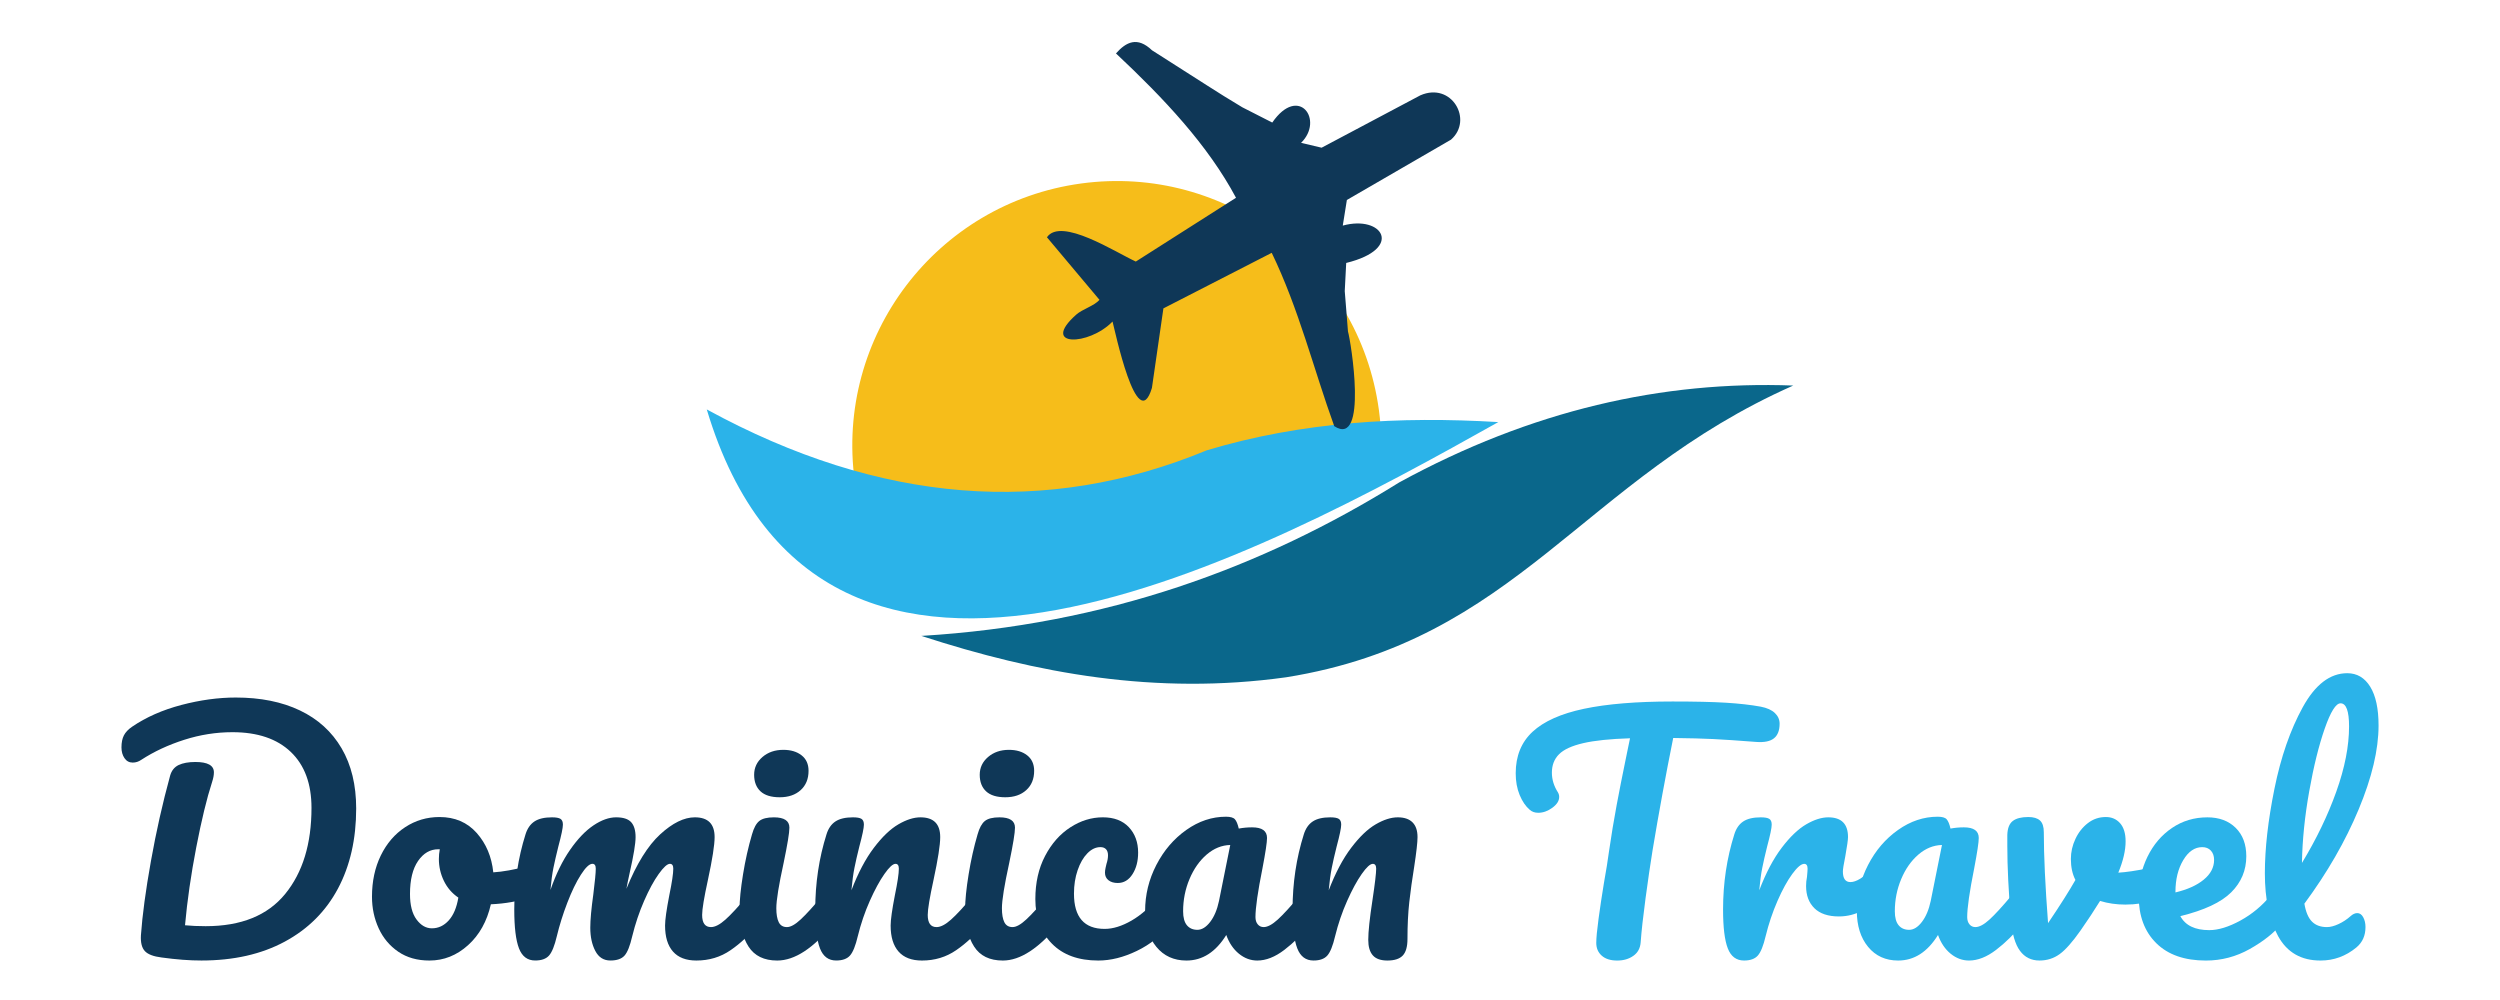 <?xml version="1.0" encoding="utf-8"?>
<!-- Generator: Adobe Illustrator 16.0.0, SVG Export Plug-In . SVG Version: 6.00 Build 0)  -->
<!DOCTYPE svg PUBLIC "-//W3C//DTD SVG 1.1 Tiny//EN" "http://www.w3.org/Graphics/SVG/1.1/DTD/svg11-tiny.dtd">
<svg version="1.1" baseProfile="tiny" id="Calque_1" xmlns:x="http://ns.adobe.com/Extensibility/1.0/" xmlns:i="http://ns.adobe.com/AdobeIllustrator/10.0/" xmlns:graph="http://ns.adobe.com/Graphs/1.0/"
	 xmlns="http://www.w3.org/2000/svg" xmlns:xlink="http://www.w3.org/1999/xlink" x="0px" y="0px" width="200px" height="80px"
	 viewBox="0 0 200 80" xml:space="preserve">
<path fill-rule="evenodd" fill="#F6BD1A" d="M86.48,14.68c11.58-1.582,22.248,6.521,23.829,18.099
	c0.229,1.669,0.253,3.317,0.1,4.923l-40.802,5.575c-0.58-1.506-0.998-3.1-1.226-4.768C66.799,26.931,74.902,16.263,86.48,14.68"/>
<path fill-rule="evenodd" fill="#2BB3E9" d="M56.541,32.754c13.88,7.578,27.192,8.57,40,3.271c7.644-2.298,15.444-2.73,23.324-2.258
	C100.946,44.373,65.765,63.549,56.541,32.754"/>
<path fill-rule="evenodd" fill="#0A678B" d="M73.706,50.872c14.773-0.892,27.244-5.44,38.233-12.279
	c10.594-5.791,21.095-8.14,31.521-7.749c-16.911,7.489-22.047,20.369-40.564,23.338C92.455,55.638,82.91,53.867,73.706,50.872"/>
<path fill-rule="evenodd" fill="#0F3757" d="M105.73,11.816l7.895-4.188c2.509-1.101,4.255,1.972,2.454,3.545l-8.329,4.825
	l-0.328,2.05c3.183-0.877,4.916,1.851,0.274,2.988l-0.116,2.253c0.05,0.629,0.1,1.258,0.152,1.887l0.105,1.34
	c0.231,0.759,1.618,9.34-1.097,7.578c-1.667-4.622-2.821-9.351-5.002-13.868l-8.666,4.445l-0.918,6.363
	c-1.183,3.925-2.989-4.729-3.151-5.311c-1.9,1.962-5.822,2.043-2.907-0.551c0.508-0.451,1.407-0.68,1.863-1.184l-4.204-5.007
	c1.125-1.637,5.495,1.208,7.11,1.943l8.015-5.103c-2.251-4.216-5.762-7.945-9.603-11.547c0.813-0.917,1.708-1.377,2.884-0.251
	l4.443,2.836c0.436,0.275,0.871,0.551,1.307,0.826l1.474,0.898l2.395,1.221c2.115-3.062,4.165-0.202,2.306,1.623L105.73,11.816z"/>
<path fill="#0F3757" d="M12.927,76.599c-0.648-0.08-1.094-0.251-1.337-0.51c-0.243-0.26-0.349-0.682-0.316-1.265
	c0.113-1.606,0.38-3.588,0.802-5.947c0.421-2.359,0.933-4.634,1.533-6.822c0.113-0.405,0.34-0.689,0.681-0.853
	c0.341-0.161,0.786-0.243,1.338-0.243c0.989,0,1.484,0.276,1.484,0.828c0,0.227-0.049,0.486-0.146,0.778
	c-0.422,1.298-0.843,3.036-1.265,5.217c-0.422,2.182-0.722,4.261-0.9,6.239c0.486,0.048,1.038,0.073,1.654,0.073
	c2.837,0,4.958-0.859,6.36-2.579c1.403-1.718,2.104-4.013,2.104-6.883c0-1.93-0.551-3.421-1.654-4.476
	c-1.103-1.054-2.66-1.581-4.67-1.581c-1.297,0-2.583,0.202-3.855,0.608c-1.273,0.405-2.42,0.94-3.442,1.605
	c-0.211,0.146-0.438,0.218-0.681,0.218c-0.276,0-0.495-0.116-0.657-0.352s-0.243-0.523-0.243-0.864c0-0.389,0.065-0.709,0.194-0.96
	c0.13-0.251,0.349-0.483,0.657-0.693c1.119-0.763,2.432-1.342,3.94-1.74c1.507-0.396,2.958-0.595,4.354-0.595
	c1.978,0,3.689,0.344,5.132,1.033c1.443,0.689,2.554,1.698,3.333,3.028c0.778,1.329,1.167,2.936,1.167,4.816
	c0,2.447-0.487,4.584-1.459,6.409c-0.973,1.824-2.392,3.239-4.256,4.243c-1.865,1.006-4.086,1.509-6.665,1.509
	C15.172,76.843,14.11,76.762,12.927,76.599z"/>
<path fill="#0F3757" d="M43.015,69.57c0.113,0.21,0.17,0.479,0.17,0.802c0,0.779-0.235,1.241-0.706,1.387
	c-0.973,0.341-2.043,0.535-3.21,0.584c-0.309,1.362-0.917,2.453-1.824,3.271c-0.908,0.819-1.938,1.229-3.089,1.229
	c-0.973,0-1.804-0.235-2.493-0.705c-0.689-0.471-1.212-1.096-1.569-1.873c-0.357-0.778-0.535-1.621-0.535-2.529
	c0-1.233,0.235-2.331,0.705-3.296c0.471-0.965,1.119-1.72,1.946-2.263c0.827-0.543,1.743-0.814,2.749-0.814
	c1.232,0,2.225,0.426,2.979,1.277c0.754,0.851,1.196,1.901,1.325,3.148c0.762-0.048,1.67-0.21,2.724-0.486
	c0.13-0.031,0.243-0.048,0.34-0.048C42.738,69.254,42.901,69.359,43.015,69.57z M35.9,73.632c0.381-0.422,0.636-1.029,0.767-1.824
	c-0.503-0.341-0.888-0.786-1.156-1.338c-0.267-0.551-0.401-1.135-0.401-1.751c0-0.259,0.024-0.519,0.073-0.778h-0.122
	c-0.648,0-1.188,0.313-1.617,0.937c-0.43,0.624-0.645,1.504-0.645,2.639c0,0.893,0.174,1.573,0.523,2.043
	c0.348,0.471,0.758,0.706,1.229,0.706C35.069,74.265,35.519,74.054,35.9,73.632z"/>
<path fill="#0F3757" d="M41.518,75.869c-0.251-0.648-0.377-1.686-0.377-3.112c0-2.108,0.3-4.11,0.9-6.009
	c0.146-0.469,0.385-0.814,0.717-1.033s0.798-0.328,1.398-0.328c0.325,0,0.551,0.04,0.682,0.122c0.129,0.081,0.194,0.235,0.194,0.461
	c0,0.261-0.122,0.844-0.365,1.752c-0.162,0.648-0.292,1.212-0.39,1.69S44.1,70.486,44.035,71.2c0.438-1.266,0.961-2.336,1.569-3.211
	c0.608-0.876,1.232-1.528,1.873-1.958c0.64-0.43,1.244-0.645,1.812-0.645c0.567,0,0.969,0.13,1.204,0.389
	c0.234,0.26,0.353,0.657,0.353,1.192c0,0.519-0.155,1.459-0.463,2.82c-0.129,0.584-0.219,1.022-0.268,1.314
	c0.811-1.995,1.711-3.446,2.7-4.354c0.989-0.907,1.913-1.361,2.772-1.361c1.054,0,1.582,0.526,1.582,1.581
	c0,0.632-0.179,1.775-0.536,3.43c-0.308,1.41-0.462,2.343-0.462,2.797c0,0.648,0.235,0.973,0.706,0.973
	c0.324,0,0.709-0.198,1.155-0.596c0.446-0.397,1.042-1.042,1.788-1.934c0.195-0.228,0.414-0.34,0.657-0.34
	c0.21,0,0.377,0.097,0.499,0.291c0.122,0.195,0.183,0.462,0.183,0.803c0,0.648-0.155,1.151-0.462,1.509
	c-0.697,0.859-1.447,1.563-2.25,2.114c-0.803,0.553-1.715,0.828-2.737,0.828c-0.827,0-1.451-0.239-1.872-0.718
	c-0.422-0.479-0.633-1.171-0.633-2.079c0-0.455,0.114-1.266,0.341-2.433c0.211-1.021,0.316-1.728,0.316-2.116
	c0-0.26-0.089-0.39-0.268-0.39c-0.21,0-0.511,0.271-0.899,0.815c-0.389,0.543-0.778,1.261-1.167,2.152s-0.705,1.833-0.948,2.821
	c-0.179,0.778-0.386,1.297-0.621,1.557c-0.235,0.26-0.612,0.39-1.131,0.39c-0.535,0-0.937-0.255-1.204-0.767
	c-0.268-0.51-0.401-1.131-0.401-1.86c0-0.617,0.081-1.508,0.243-2.675c0.13-1.039,0.195-1.72,0.195-2.044
	c0-0.26-0.089-0.39-0.268-0.39c-0.243,0-0.551,0.292-0.924,0.876c-0.374,0.583-0.734,1.33-1.083,2.238
	c-0.349,0.908-0.628,1.8-0.839,2.675c-0.179,0.763-0.386,1.277-0.62,1.545c-0.235,0.267-0.604,0.401-1.107,0.401
	C42.203,76.843,41.769,76.519,41.518,75.869z"/>
<path fill="#0F3757" d="M59.881,75.724c-0.479-0.746-0.718-1.735-0.718-2.967c0-0.729,0.094-1.666,0.28-2.81
	c0.186-1.144,0.426-2.209,0.718-3.199c0.146-0.518,0.34-0.875,0.583-1.069c0.243-0.195,0.632-0.292,1.167-0.292
	c0.828,0,1.241,0.275,1.241,0.826c0,0.406-0.155,1.347-0.462,2.822c-0.39,1.784-0.584,2.992-0.584,3.624
	c0,0.486,0.065,0.859,0.194,1.118c0.13,0.261,0.349,0.39,0.657,0.39c0.292,0,0.657-0.202,1.094-0.608
	c0.438-0.405,1.021-1.045,1.751-1.921c0.195-0.228,0.414-0.34,0.657-0.34c0.21,0,0.376,0.097,0.498,0.291
	c0.122,0.195,0.183,0.462,0.183,0.803c0,0.648-0.154,1.151-0.462,1.509c-1.605,1.961-3.105,2.942-4.5,2.942
	C61.125,76.843,60.359,76.47,59.881,75.724z M60.842,63.308c-0.34-0.316-0.511-0.758-0.511-1.326c0-0.567,0.223-1.041,0.668-1.423
	c0.446-0.381,1.001-0.572,1.667-0.572c0.6,0,1.086,0.146,1.459,0.438c0.373,0.291,0.559,0.705,0.559,1.24
	c0,0.649-0.211,1.164-0.632,1.545c-0.422,0.382-0.981,0.571-1.678,0.571C61.693,63.781,61.182,63.623,60.842,63.308z"/>
<path fill="#0F3757" d="M65.597,75.869c-0.251-0.648-0.377-1.686-0.377-3.112c0-2.108,0.3-4.11,0.9-6.009
	c0.146-0.469,0.384-0.814,0.717-1.033s0.799-0.328,1.399-0.328c0.324,0,0.551,0.04,0.681,0.122c0.129,0.081,0.195,0.235,0.195,0.461
	c0,0.261-0.122,0.844-0.365,1.752c-0.163,0.648-0.292,1.216-0.39,1.703c-0.098,0.486-0.178,1.085-0.243,1.799
	c0.535-1.395,1.135-2.529,1.8-3.404c0.665-0.877,1.317-1.5,1.958-1.873c0.64-0.373,1.229-0.56,1.763-0.56
	c1.054,0,1.582,0.526,1.582,1.581c0,0.632-0.179,1.775-0.535,3.43c-0.308,1.41-0.463,2.343-0.463,2.797
	c0,0.648,0.235,0.973,0.706,0.973c0.324,0,0.709-0.198,1.155-0.596c0.446-0.397,1.042-1.042,1.788-1.934
	c0.195-0.228,0.414-0.34,0.657-0.34c0.21,0,0.376,0.097,0.498,0.291c0.122,0.195,0.183,0.462,0.183,0.803
	c0,0.648-0.154,1.151-0.462,1.509c-0.697,0.859-1.447,1.563-2.25,2.114c-0.803,0.553-1.715,0.828-2.737,0.828
	c-0.827,0-1.451-0.239-1.873-0.718c-0.422-0.479-0.633-1.171-0.633-2.079c0-0.455,0.114-1.266,0.341-2.433
	c0.211-1.021,0.316-1.728,0.316-2.116c0-0.26-0.089-0.39-0.268-0.39c-0.211,0-0.507,0.271-0.888,0.815
	c-0.381,0.543-0.771,1.261-1.168,2.152s-0.717,1.833-0.96,2.821c-0.179,0.763-0.386,1.277-0.621,1.545
	c-0.235,0.267-0.604,0.401-1.107,0.401C66.282,76.843,65.848,76.519,65.597,75.869z"/>
<path fill="#0F3757" d="M77.928,75.724c-0.479-0.746-0.718-1.735-0.718-2.967c0-0.729,0.093-1.666,0.28-2.81
	c0.186-1.144,0.426-2.209,0.717-3.199c0.146-0.518,0.341-0.875,0.584-1.069c0.243-0.195,0.632-0.292,1.167-0.292
	c0.827,0,1.241,0.275,1.241,0.826c0,0.406-0.154,1.347-0.461,2.822c-0.39,1.784-0.584,2.992-0.584,3.624
	c0,0.486,0.065,0.859,0.194,1.118c0.13,0.261,0.35,0.39,0.657,0.39c0.292,0,0.657-0.202,1.094-0.608
	c0.439-0.405,1.022-1.045,1.752-1.921c0.194-0.228,0.413-0.34,0.657-0.34c0.21,0,0.375,0.097,0.498,0.291
	c0.122,0.195,0.183,0.462,0.183,0.803c0,0.648-0.155,1.151-0.462,1.509c-1.605,1.961-3.105,2.942-4.5,2.942
	C79.172,76.843,78.406,76.47,77.928,75.724z M78.889,63.308c-0.34-0.316-0.511-0.758-0.511-1.326c0-0.567,0.223-1.041,0.668-1.423
	c0.446-0.381,1.001-0.572,1.667-0.572c0.6,0,1.086,0.146,1.459,0.438c0.373,0.291,0.56,0.705,0.56,1.24
	c0,0.649-0.211,1.164-0.633,1.545c-0.421,0.382-0.98,0.571-1.678,0.571C79.74,63.781,79.229,63.623,78.889,63.308z"/>
<path fill="#0F3757" d="M84.154,75.492c-0.883-0.9-1.326-2.088-1.326-3.563c0-1.314,0.259-2.465,0.779-3.454
	c0.518-0.989,1.191-1.751,2.018-2.286c0.827-0.535,1.694-0.803,2.603-0.803c0.892,0,1.584,0.264,2.08,0.79
	c0.493,0.527,0.742,1.204,0.742,2.031c0,0.682-0.15,1.257-0.45,1.727c-0.301,0.471-0.693,0.706-1.181,0.706
	c-0.308,0-0.554-0.074-0.741-0.22c-0.187-0.146-0.28-0.349-0.28-0.607c0-0.113,0.016-0.243,0.048-0.389
	c0.033-0.146,0.057-0.252,0.073-0.317c0.081-0.243,0.121-0.469,0.121-0.681c0-0.21-0.052-0.372-0.157-0.486
	c-0.105-0.113-0.255-0.17-0.45-0.17c-0.373,0-0.722,0.166-1.046,0.498c-0.324,0.332-0.584,0.782-0.778,1.351
	c-0.195,0.567-0.292,1.191-0.292,1.873c0,1.881,0.819,2.82,2.457,2.82c0.666,0,1.382-0.223,2.153-0.668
	c0.77-0.446,1.528-1.115,2.274-2.007c0.194-0.228,0.414-0.34,0.656-0.34c0.21,0,0.377,0.097,0.499,0.291
	c0.121,0.195,0.182,0.462,0.182,0.803c0,0.616-0.154,1.118-0.461,1.509c-0.762,0.939-1.674,1.666-2.737,2.176
	c-1.061,0.512-2.088,0.767-3.077,0.767C86.274,76.843,85.037,76.393,84.154,75.492z"/>
<path fill="#0F3757" d="M92.509,75.748c-0.601-0.729-0.9-1.687-0.9-2.87c0-1.297,0.3-2.525,0.9-3.685
	c0.6-1.159,1.398-2.092,2.396-2.797c0.998-0.706,2.055-1.059,3.173-1.059c0.357,0,0.596,0.069,0.717,0.207
	c0.122,0.138,0.224,0.386,0.306,0.742c0.339-0.064,0.696-0.098,1.07-0.098c0.794,0,1.191,0.284,1.191,0.851
	c0,0.341-0.121,1.151-0.366,2.433c-0.374,1.865-0.559,3.162-0.559,3.892c0,0.243,0.061,0.438,0.183,0.584
	c0.121,0.146,0.278,0.219,0.473,0.219c0.309,0,0.682-0.198,1.12-0.596c0.438-0.397,1.029-1.042,1.775-1.934
	c0.194-0.228,0.413-0.34,0.656-0.34c0.21,0,0.378,0.097,0.499,0.291c0.121,0.195,0.182,0.462,0.182,0.803
	c0,0.648-0.153,1.151-0.461,1.509c-0.666,0.826-1.371,1.523-2.117,2.091c-0.745,0.568-1.467,0.852-2.165,0.852
	c-0.535,0-1.026-0.183-1.471-0.547c-0.446-0.365-0.783-0.864-1.009-1.497c-0.844,1.362-1.906,2.044-3.187,2.044
	C93.912,76.843,93.108,76.478,92.509,75.748z M96.814,73.754c0.323-0.422,0.559-0.981,0.706-1.679l0.9-4.476
	c-0.682,0.017-1.31,0.271-1.887,0.766c-0.575,0.496-1.033,1.148-1.373,1.958c-0.342,0.812-0.511,1.671-0.511,2.579
	c0,0.502,0.102,0.875,0.304,1.119c0.203,0.243,0.483,0.365,0.839,0.365S96.489,74.175,96.814,73.754z"/>
<path fill="#0F3757" d="M103.782,75.869c-0.252-0.648-0.377-1.686-0.377-3.112c0-2.108,0.3-4.11,0.9-6.009
	c0.146-0.469,0.385-0.814,0.718-1.033c0.332-0.219,0.798-0.328,1.397-0.328c0.325,0,0.552,0.04,0.681,0.122
	c0.131,0.081,0.195,0.235,0.195,0.461c0,0.261-0.121,0.844-0.364,1.752c-0.163,0.648-0.292,1.216-0.39,1.703
	c-0.097,0.486-0.179,1.085-0.244,1.799c0.536-1.395,1.136-2.529,1.801-3.404c0.665-0.877,1.316-1.5,1.958-1.873
	c0.64-0.373,1.229-0.56,1.764-0.56c0.518,0,0.911,0.133,1.18,0.401c0.268,0.267,0.401,0.66,0.401,1.18
	c0,0.422-0.09,1.216-0.268,2.383c-0.162,0.99-0.291,1.927-0.39,2.81c-0.098,0.885-0.146,1.869-0.146,2.956
	c0,0.616-0.125,1.058-0.376,1.325c-0.253,0.267-0.662,0.401-1.229,0.401c-0.535,0-0.924-0.138-1.167-0.414
	c-0.243-0.275-0.365-0.688-0.365-1.24c0-0.648,0.112-1.719,0.341-3.21c0.195-1.298,0.292-2.124,0.292-2.481
	c0-0.26-0.091-0.39-0.268-0.39c-0.212,0-0.508,0.271-0.889,0.815c-0.381,0.543-0.77,1.261-1.167,2.152
	c-0.398,0.892-0.717,1.833-0.961,2.821c-0.179,0.763-0.385,1.277-0.62,1.545c-0.235,0.267-0.604,0.401-1.106,0.401
	C104.467,76.843,104.033,76.519,103.782,75.869z"/>
<path fill="#2BB3E9" d="M141.993,57.044c0.251,0.243,0.376,0.526,0.376,0.852c0,0.535-0.149,0.924-0.45,1.167
	c-0.299,0.243-0.774,0.341-1.423,0.292c-1.459-0.113-2.598-0.19-3.416-0.23c-0.819-0.041-1.894-0.069-3.224-0.085
	c-0.6,2.983-1.151,5.983-1.653,8.999c-0.179,1.103-0.364,2.379-0.56,3.83c-0.194,1.451-0.325,2.623-0.389,3.515
	c-0.034,0.471-0.229,0.831-0.585,1.082c-0.356,0.253-0.786,0.378-1.288,0.378c-0.536,0-0.949-0.13-1.241-0.39
	c-0.293-0.26-0.438-0.6-0.438-1.021c0-0.39,0.062-1.034,0.183-1.934c0.121-0.9,0.264-1.845,0.426-2.833
	c0.178-0.989,0.315-1.85,0.413-2.579c0.178-1.231,0.381-2.456,0.607-3.672c0.228-1.216,0.455-2.368,0.681-3.455
	c0.05-0.243,0.106-0.522,0.171-0.838c0.064-0.316,0.137-0.669,0.219-1.059c-1.588,0.049-2.837,0.179-3.745,0.39
	s-1.553,0.506-1.934,0.888c-0.382,0.381-0.572,0.872-0.572,1.472c0,0.552,0.163,1.079,0.486,1.581
	c0.066,0.113,0.098,0.235,0.098,0.364c0,0.309-0.182,0.596-0.548,0.864c-0.363,0.267-0.741,0.401-1.131,0.401
	c-0.275,0-0.502-0.082-0.681-0.243c-0.323-0.276-0.592-0.67-0.803-1.18c-0.211-0.512-0.315-1.091-0.315-1.74
	c0-1.377,0.45-2.484,1.349-3.319c0.9-0.835,2.271-1.448,4.111-1.837c1.841-0.389,4.204-0.584,7.091-0.584
	c1.783,0,3.206,0.033,4.269,0.098c1.062,0.065,1.989,0.171,2.785,0.316C141.364,56.631,141.74,56.801,141.993,57.044z"/>
<path fill="#2BB3E9" d="M138.223,75.869c-0.252-0.648-0.378-1.686-0.378-3.112c0-2.108,0.301-4.11,0.9-6.009
	c0.146-0.469,0.385-0.814,0.717-1.033c0.333-0.219,0.799-0.328,1.4-0.328c0.323,0,0.55,0.04,0.681,0.122
	c0.129,0.081,0.194,0.235,0.194,0.461c0,0.261-0.122,0.844-0.366,1.752c-0.16,0.648-0.292,1.216-0.389,1.703
	c-0.098,0.486-0.179,1.085-0.242,1.799c0.533-1.395,1.133-2.529,1.798-3.404c0.665-0.877,1.319-1.5,1.959-1.873
	c0.641-0.373,1.229-0.56,1.765-0.56c1.052,0,1.579,0.526,1.579,1.581c0,0.21-0.072,0.722-0.217,1.532
	c-0.132,0.648-0.194,1.055-0.194,1.216c0,0.568,0.201,0.851,0.605,0.851c0.455,0,1.039-0.356,1.754-1.069
	c0.21-0.211,0.427-0.315,0.655-0.315c0.211,0,0.378,0.092,0.498,0.279c0.122,0.187,0.184,0.434,0.184,0.741
	c0,0.6-0.163,1.07-0.486,1.411c-0.455,0.47-0.986,0.872-1.593,1.204c-0.608,0.333-1.254,0.498-1.935,0.498
	c-0.859,0-1.513-0.219-1.959-0.656c-0.445-0.438-0.667-1.029-0.667-1.775c0-0.243,0.022-0.486,0.072-0.729
	c0.031-0.325,0.048-0.543,0.048-0.657c0-0.26-0.089-0.39-0.268-0.39c-0.242,0-0.563,0.271-0.961,0.815
	c-0.396,0.543-0.79,1.261-1.179,2.152c-0.39,0.892-0.706,1.833-0.948,2.821c-0.179,0.763-0.387,1.277-0.622,1.545
	c-0.235,0.267-0.604,0.401-1.105,0.401C138.908,76.843,138.474,76.519,138.223,75.869z"/>
<path fill="#2BB3E9" d="M149.447,75.748c-0.6-0.729-0.9-1.687-0.9-2.87c0-1.297,0.301-2.525,0.9-3.685s1.397-2.092,2.396-2.797
	c0.997-0.706,2.056-1.059,3.174-1.059c0.357,0,0.597,0.069,0.717,0.207c0.122,0.138,0.224,0.386,0.306,0.742
	c0.339-0.064,0.696-0.098,1.07-0.098c0.794,0,1.191,0.284,1.191,0.851c0,0.341-0.122,1.151-0.366,2.433
	c-0.373,1.865-0.559,3.162-0.559,3.892c0,0.243,0.061,0.438,0.183,0.584c0.12,0.146,0.278,0.219,0.474,0.219
	c0.308,0,0.681-0.198,1.119-0.596c0.437-0.397,1.029-1.042,1.776-1.934c0.194-0.228,0.414-0.34,0.655-0.34
	c0.211,0,0.378,0.097,0.5,0.291c0.12,0.195,0.182,0.462,0.182,0.803c0,0.648-0.154,1.151-0.462,1.509
	c-0.665,0.826-1.371,1.523-2.117,2.091c-0.744,0.568-1.466,0.852-2.163,0.852c-0.536,0-1.026-0.183-1.473-0.547
	c-0.445-0.365-0.782-0.864-1.009-1.497c-0.844,1.362-1.904,2.044-3.188,2.044C150.85,76.843,150.047,76.478,149.447,75.748z
	 M153.752,73.754c0.323-0.422,0.559-0.981,0.706-1.679l0.9-4.476c-0.682,0.017-1.311,0.271-1.887,0.766
	c-0.575,0.496-1.034,1.148-1.373,1.958c-0.342,0.812-0.512,1.671-0.512,2.579c0,0.502,0.102,0.875,0.304,1.119
	c0.203,0.243,0.483,0.365,0.839,0.365C153.087,74.387,153.429,74.175,153.752,73.754z"/>
<path fill="#2BB3E9" d="M172.821,69.302c0.242,0,0.428,0.082,0.56,0.243c0.129,0.163,0.194,0.382,0.194,0.657
	c0,0.503-0.098,0.896-0.292,1.18c-0.194,0.284-0.486,0.491-0.875,0.62c-0.747,0.243-1.541,0.365-2.385,0.365
	c-0.713,0-1.387-0.097-2.018-0.292c-0.471,0.763-0.991,1.549-1.557,2.359c-0.649,0.925-1.208,1.557-1.679,1.897
	c-0.471,0.34-1.007,0.511-1.605,0.511c-0.665,0-1.188-0.26-1.568-0.779c-0.382-0.518-0.622-1.337-0.719-2.456
	c-0.195-2.27-0.292-4.257-0.292-5.959v-0.852c0.016-0.535,0.163-0.907,0.438-1.118c0.276-0.211,0.688-0.316,1.24-0.316
	c0.423,0,0.732,0.093,0.937,0.279c0.203,0.188,0.305,0.499,0.305,0.937c0,1.865,0.113,4.289,0.34,7.273
	c0.973-1.443,1.703-2.595,2.189-3.454c-0.244-0.471-0.364-1.029-0.364-1.679c0-0.551,0.12-1.086,0.364-1.605
	c0.242-0.519,0.575-0.939,0.998-1.265c0.421-0.324,0.897-0.486,1.434-0.486c0.471,0,0.851,0.167,1.143,0.498
	c0.292,0.332,0.439,0.815,0.439,1.447c0,0.73-0.195,1.565-0.584,2.506c0.615-0.033,1.434-0.154,2.457-0.365l0.655-0.121
	C172.627,69.312,172.706,69.302,172.821,69.302z"/>
<path fill="#2BB3E9" d="M182.805,71.589c0.122,0.195,0.184,0.462,0.184,0.803c0,0.648-0.154,1.151-0.462,1.509
	c-0.602,0.729-1.448,1.402-2.543,2.018c-1.095,0.616-2.267,0.925-3.515,0.925c-1.701,0-3.025-0.462-3.964-1.387
	c-0.94-0.924-1.411-2.189-1.411-3.795c0-1.118,0.235-2.16,0.705-3.125c0.471-0.965,1.122-1.73,1.957-2.298
	c0.837-0.568,1.78-0.852,2.835-0.852c0.94,0,1.694,0.279,2.262,0.839s0.851,1.317,0.851,2.274c0,1.119-0.4,2.079-1.203,2.882
	c-0.804,0.804-2.16,1.439-4.074,1.909c0.404,0.747,1.176,1.119,2.312,1.119c0.729,0,1.559-0.256,2.493-0.766
	c0.932-0.512,1.737-1.18,2.418-2.007c0.194-0.228,0.414-0.34,0.658-0.34C182.518,71.298,182.683,71.395,182.805,71.589z
	 M174.656,68.815c-0.414,0.698-0.62,1.541-0.62,2.53v0.049c0.957-0.228,1.711-0.567,2.263-1.022c0.552-0.453,0.828-0.98,0.828-1.58
	c0-0.308-0.086-0.556-0.256-0.742c-0.172-0.187-0.402-0.279-0.694-0.279C175.577,67.771,175.07,68.119,174.656,68.815z"/>
<path fill="#2BB3E9" d="M188.582,73.048c0.194,0,0.353,0.11,0.473,0.328c0.122,0.22,0.184,0.483,0.184,0.791
	c0,0.681-0.242,1.225-0.73,1.63c-0.842,0.696-1.799,1.046-2.869,1.046c-1.54,0-2.667-0.645-3.382-1.934
	c-0.712-1.29-1.069-2.972-1.069-5.047c0-1.979,0.255-4.232,0.767-6.762c0.511-2.53,1.265-4.703,2.262-6.519
	c0.998-1.816,2.186-2.725,3.563-2.725c0.778,0,1.389,0.36,1.837,1.082c0.445,0.722,0.667,1.756,0.667,3.102
	c0,1.93-0.531,4.168-1.593,6.713c-1.061,2.546-2.509,5.06-4.341,7.54c0.113,0.665,0.316,1.144,0.608,1.436s0.688,0.438,1.192,0.438
	c0.273,0,0.586-0.08,0.935-0.243c0.351-0.162,0.669-0.373,0.961-0.633C188.225,73.13,188.403,73.048,188.582,73.048z
	 M185.979,58.284c-0.471,1.347-0.885,3.016-1.24,5.011c-0.357,1.994-0.552,3.908-0.583,5.74c1.151-1.897,2.067-3.798,2.748-5.704
	c0.681-1.904,1.021-3.645,1.021-5.218c0-1.231-0.227-1.848-0.681-1.848C186.869,56.266,186.449,56.938,185.979,58.284z"/>
</svg>

